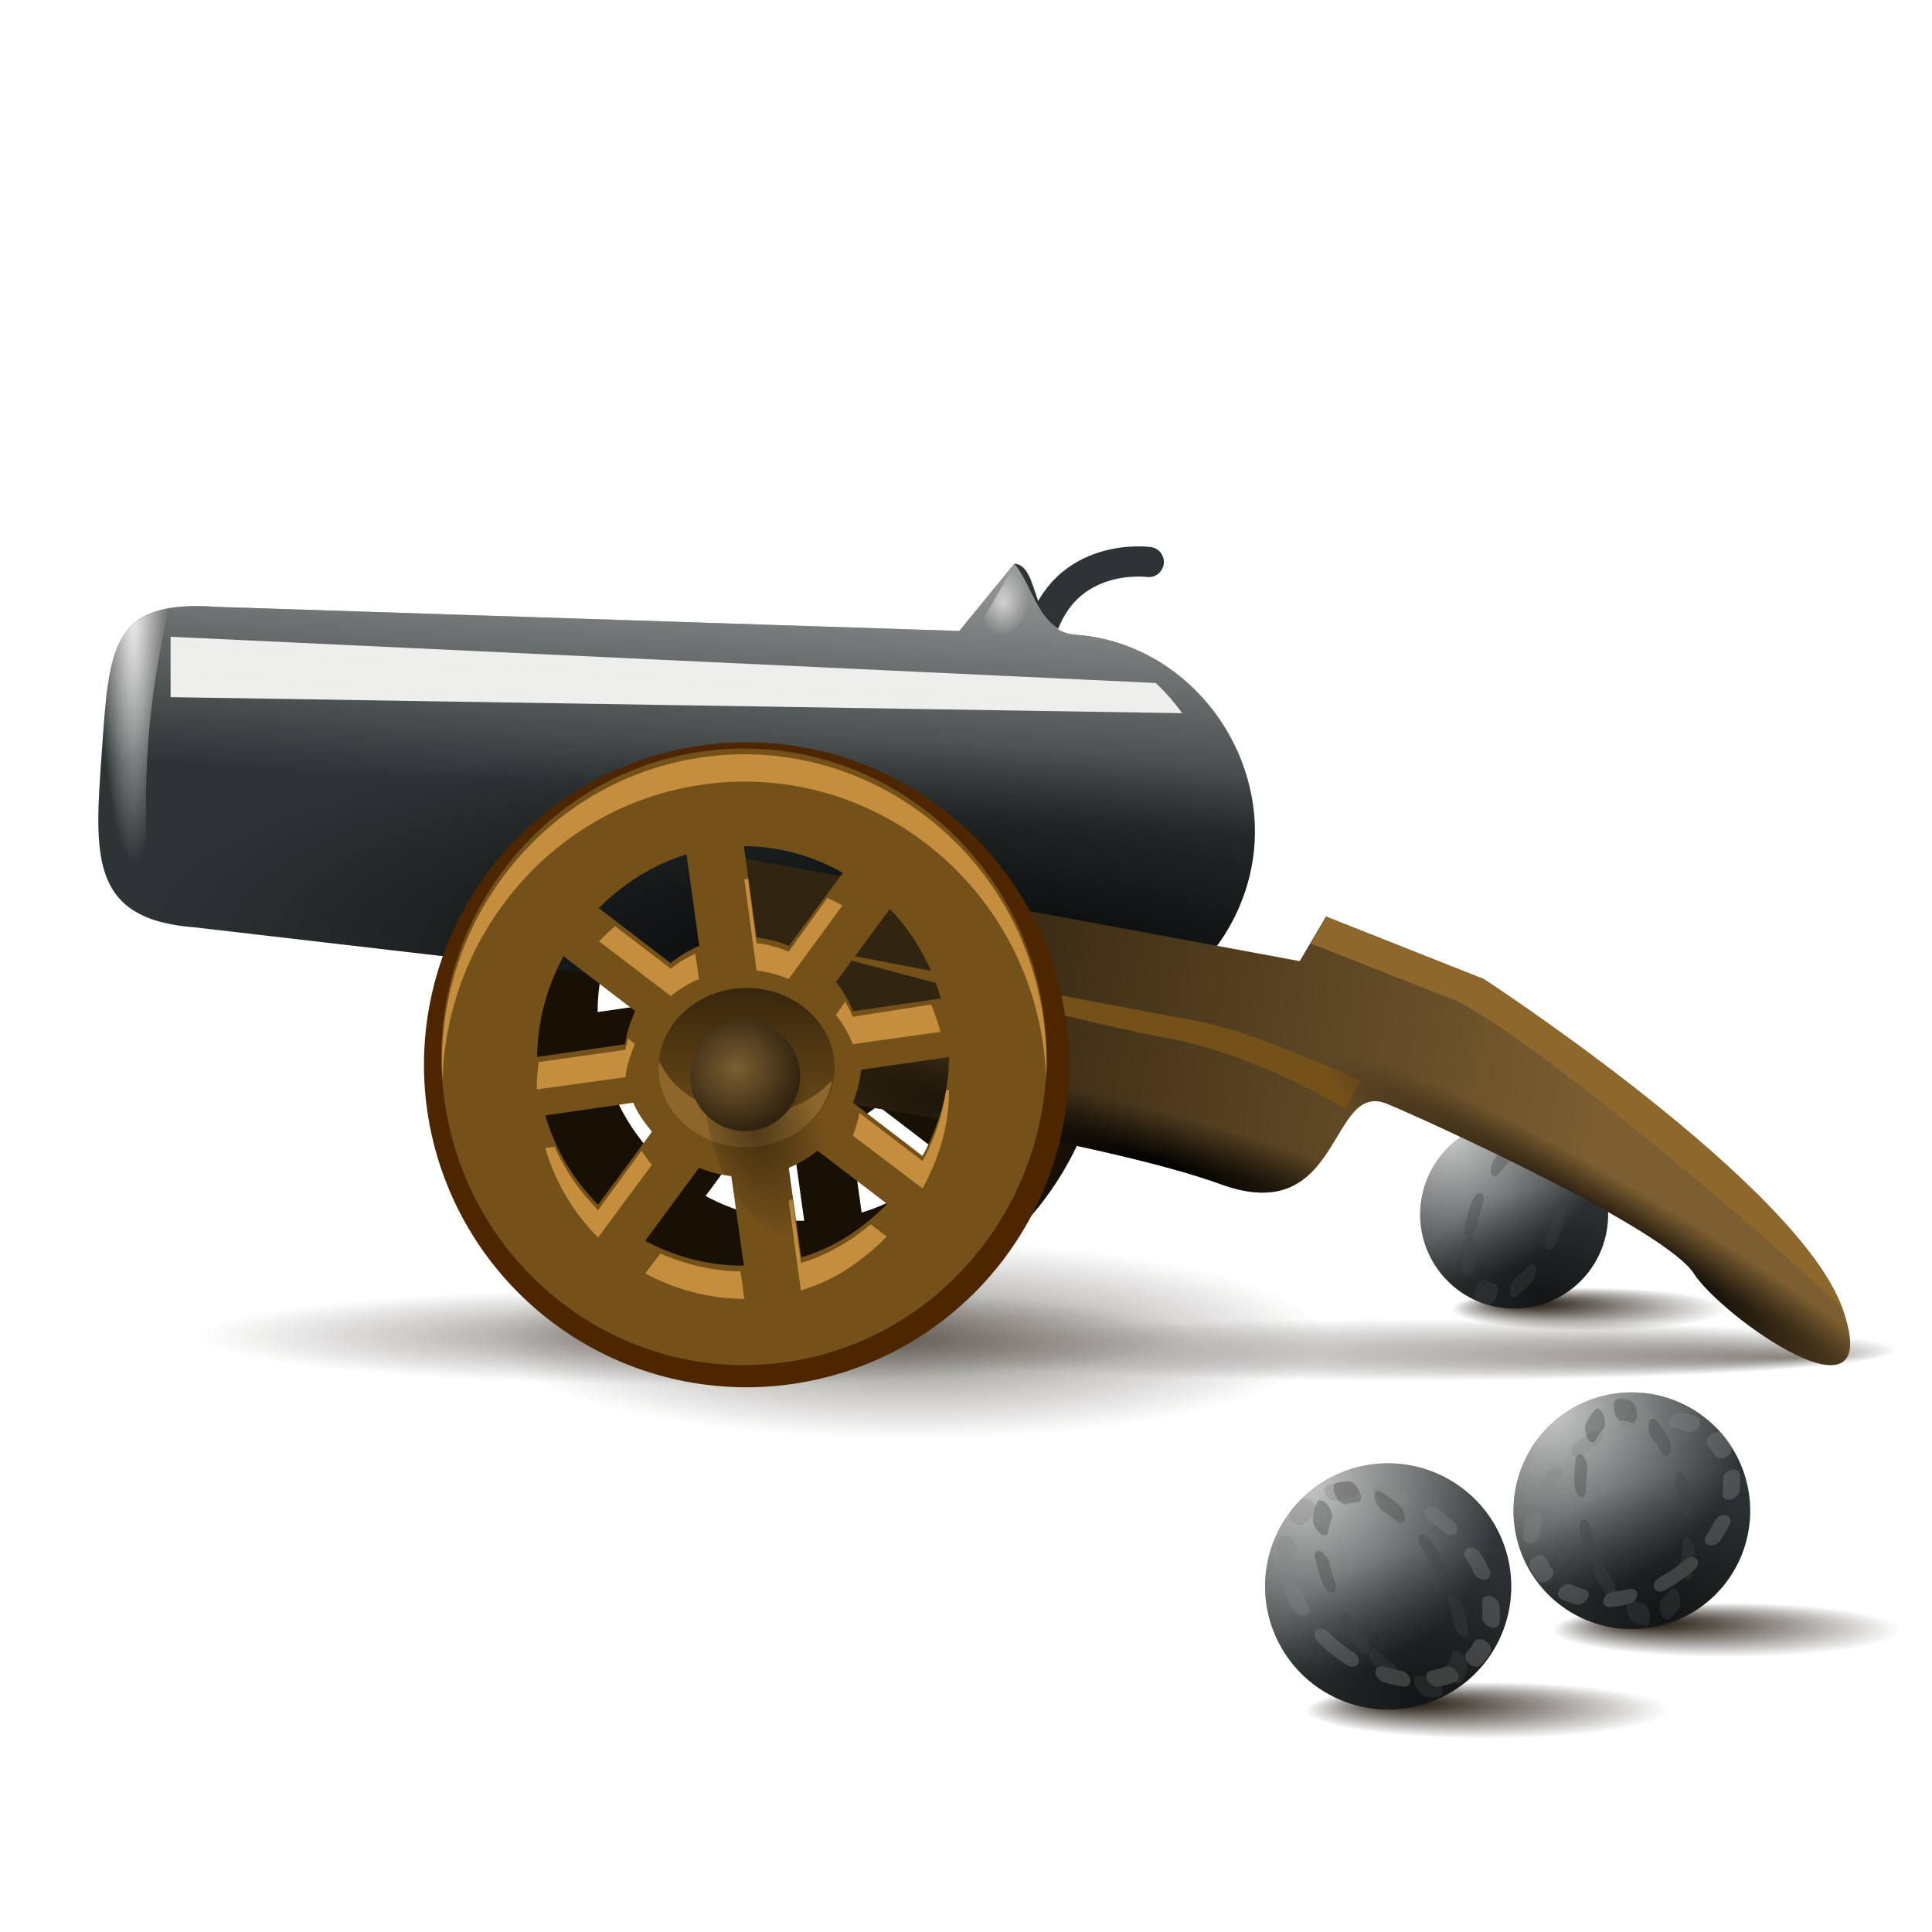 <?xml version="1.0" encoding="UTF-8" standalone="no"?>
<!-- Created with Inkscape (http://www.inkscape.org/) -->
<svg
   xmlns:dc="http://purl.org/dc/elements/1.1/"
   xmlns:cc="http://creativecommons.org/ns#"
   xmlns:rdf="http://www.w3.org/1999/02/22-rdf-syntax-ns#"
   xmlns:svg="http://www.w3.org/2000/svg"
   xmlns="http://www.w3.org/2000/svg"
   xmlns:xlink="http://www.w3.org/1999/xlink"
   xmlns:sodipodi="http://sodipodi.sourceforge.net/DTD/sodipodi-0.dtd"
   xmlns:inkscape="http://www.inkscape.org/namespaces/inkscape"
   width="64px"
   height="64px"
   id="svg3583"
   sodipodi:version="0.32"
   inkscape:version="0.46"
   sodipodi:docname="hics-app-ksirk.svgz"
   inkscape:output_extension="org.inkscape.output.svgz.inkscape">
  <defs
     id="defs3585">
    <linearGradient
       inkscape:collect="always"
       id="linearGradient4755">
      <stop
         style="stop-color:#181005;stop-opacity:1;"
         offset="0"
         id="stop4757" />
      <stop
         style="stop-color:#181005;stop-opacity:0;"
         offset="1"
         id="stop4759" />
    </linearGradient>
    <linearGradient
       inkscape:collect="always"
       id="linearGradient4531">
      <stop
         style="stop-color:#7c5e31;stop-opacity:1"
         offset="0"
         id="stop4533" />
      <stop
         style="stop-color:#312410;stop-opacity:1"
         offset="1"
         id="stop4535" />
    </linearGradient>
    <linearGradient
       id="linearGradient4451">
      <stop
         style="stop-color:#000000;stop-opacity:1;"
         offset="0"
         id="stop4453" />
      <stop
         style="stop-color:#000000;stop-opacity:0;"
         offset="1"
         id="stop4455" />
    </linearGradient>
    <linearGradient
       inkscape:collect="always"
       id="linearGradient4372">
      <stop
         style="stop-color:#eeeeec;stop-opacity:1;"
         offset="0"
         id="stop4374" />
      <stop
         style="stop-color:#eeeeec;stop-opacity:0;"
         offset="1"
         id="stop4376" />
    </linearGradient>
    <inkscape:perspective
       sodipodi:type="inkscape:persp3d"
       inkscape:vp_x="0 : 32 : 1"
       inkscape:vp_y="0 : 1000 : 0"
       inkscape:vp_z="64 : 32 : 1"
       inkscape:persp3d-origin="32 : 21.333333 : 1"
       id="perspective3591" />
    <linearGradient
       inkscape:collect="always"
       xlink:href="#linearGradient4372"
       id="linearGradient4380"
       x1="22.414"
       y1="11.253"
       x2="21.388"
       y2="26.344"
       gradientUnits="userSpaceOnUse" />
    <linearGradient
       inkscape:collect="always"
       xlink:href="#linearGradient4372"
       id="linearGradient4386"
       gradientUnits="userSpaceOnUse"
       x1="22.414"
       y1="11.253"
       x2="21.388"
       y2="26.344"
       gradientTransform="translate(1.636,0)" />
    <linearGradient
       inkscape:collect="always"
       xlink:href="#linearGradient4372"
       id="linearGradient4392"
       gradientUnits="userSpaceOnUse"
       x1="22.414"
       y1="11.253"
       x2="21.388"
       y2="26.344" />
    <radialGradient
       inkscape:collect="always"
       xlink:href="#linearGradient4372"
       id="radialGradient4395"
       cx="4.425"
       cy="24.144"
       fx="4.425"
       fy="24.144"
       r="1.168"
       gradientTransform="matrix(1,0,-6.8269758e-8,7.214,1.6482895e-6,-154.015)"
       gradientUnits="userSpaceOnUse" />
    <filter
       inkscape:collect="always"
       id="filter4445"
       x="-0.29"
       width="1.58"
       y="-0.066"
       height="1.132">
      <feGaussianBlur
         inkscape:collect="always"
         stdDeviation="0.283"
         id="feGaussianBlur4447" />
    </filter>
    <radialGradient
       inkscape:collect="always"
       xlink:href="#linearGradient4451"
       id="radialGradient4457"
       cx="31.686"
       cy="41.323"
       fx="31.686"
       fy="41.323"
       r="19.157"
       gradientTransform="matrix(1.427,8.7364456e-2,-2.4476415e-2,0.4,-12.522,13.054)"
       gradientUnits="userSpaceOnUse" />
    <filter
       inkscape:collect="always"
       id="filter4520"
       x="-0.038"
       width="1.077"
       y="-0.509"
       height="2.018">
      <feGaussianBlur
         inkscape:collect="always"
         stdDeviation="0.537"
         id="feGaussianBlur4522" />
    </filter>
    <linearGradient
       inkscape:collect="always"
       xlink:href="#linearGradient4531"
       id="linearGradient4537"
       x1="52.909"
       y1="38.364"
       x2="30.182"
       y2="34.909"
       gradientUnits="userSpaceOnUse" />
    <radialGradient
       inkscape:collect="always"
       xlink:href="#linearGradient4451"
       id="radialGradient4541"
       cx="54.891"
       cy="89.021"
       fx="54.891"
       fy="89.021"
       r="18.692"
       gradientTransform="matrix(0.572,0.35,-4.8536546e-2,7.9282794e-2,27.52,15.386)"
       gradientUnits="userSpaceOnUse" />
    <radialGradient
       inkscape:collect="always"
       xlink:href="#linearGradient4451"
       id="radialGradient4553"
       gradientUnits="userSpaceOnUse"
       gradientTransform="matrix(0.66,0.185,-2.5082684e-2,8.9512103e-2,21.173,19.112)"
       cx="31.907"
       cy="151.55"
       fx="31.907"
       fy="151.55"
       r="18.692" />
    <filter
       inkscape:collect="always"
       id="filter4590">
      <feGaussianBlur
         inkscape:collect="always"
         stdDeviation="0.284"
         id="feGaussianBlur4592" />
    </filter>
    <linearGradient
       inkscape:collect="always"
       xlink:href="#linearGradient4451"
       id="linearGradient4602"
       x1="24.727"
       y1="6.273"
       x2="24.727"
       y2="45.091"
       gradientUnits="userSpaceOnUse" />
    <filter
       inkscape:collect="always"
       id="filter4645"
       x="-0.076"
       width="1.153"
       y="-0.154"
       height="1.309">
      <feGaussianBlur
         inkscape:collect="always"
         stdDeviation="0.183"
         id="feGaussianBlur4647" />
    </filter>
    <filter
       inkscape:collect="always"
       id="filter4709">
      <feGaussianBlur
         inkscape:collect="always"
         stdDeviation="0.39"
         id="feGaussianBlur4711" />
    </filter>
    <radialGradient
       inkscape:collect="always"
       xlink:href="#linearGradient4531"
       id="radialGradient4721"
       cx="24.868"
       cy="35.445"
       fx="24.868"
       fy="35.445"
       r="1.273"
       gradientUnits="userSpaceOnUse"
       gradientTransform="matrix(1.17,-0.185,0.177,1.117,-10.488,0.456)" />
    <radialGradient
       inkscape:collect="always"
       xlink:href="#linearGradient4451"
       id="radialGradient4725"
       gradientUnits="userSpaceOnUse"
       gradientTransform="matrix(1.399,-1.051,1.291,2.85,-55.576,-37.663)"
       cx="24.868"
       cy="35.445"
       fx="24.868"
       fy="35.445"
       r="1.273" />
    <radialGradient
       inkscape:collect="always"
       xlink:href="#linearGradient4372"
       id="radialGradient4743"
       cx="32.844"
       cy="19.984"
       fx="32.844"
       fy="19.984"
       r="0.844"
       gradientTransform="matrix(1,0,0,1.362,0.386,-7.303)"
       gradientUnits="userSpaceOnUse" />
    <radialGradient
       inkscape:collect="always"
       xlink:href="#linearGradient4755"
       id="radialGradient4761"
       cx="29.184"
       cy="47.287"
       fx="29.184"
       fy="47.287"
       r="10.285"
       gradientTransform="matrix(1,0,0,0.425,0,27.19)"
       gradientUnits="userSpaceOnUse" />
    <radialGradient
       inkscape:collect="always"
       xlink:href="#linearGradient4755"
       id="radialGradient4769"
       cx="22.82"
       cy="44.008"
       fx="22.82"
       fy="44.008"
       r="16.521"
       gradientTransform="matrix(1,0,0,9.7276265e-2,0,39.727)"
       gradientUnits="userSpaceOnUse" />
    <radialGradient
       inkscape:collect="always"
       xlink:href="#linearGradient4755"
       id="radialGradient4777"
       cx="22.82"
       cy="44.008"
       fx="36.062"
       fy="48.138"
       r="16.521"
       gradientTransform="matrix(1,0,0,9.7276265e-2,0,39.727)"
       gradientUnits="userSpaceOnUse" />
    <filter
       inkscape:collect="always"
       id="filter4827"
       x="-0.053"
       width="1.107"
       y="-0.549"
       height="2.099">
      <feGaussianBlur
         inkscape:collect="always"
         stdDeviation="0.736"
         id="feGaussianBlur4829" />
    </filter>
    <filter
       inkscape:collect="always"
       id="filter4831"
       x="-0.067"
       width="1.134"
       y="-0.687"
       height="2.373">
      <feGaussianBlur
         inkscape:collect="always"
         stdDeviation="0.92"
         id="feGaussianBlur4833" />
    </filter>
    <filter
       inkscape:collect="always"
       id="filter4835"
       x="-0.086"
       width="1.171"
       y="-0.201"
       height="1.402">
      <feGaussianBlur
         inkscape:collect="always"
         stdDeviation="0.733"
         id="feGaussianBlur4837" />
    </filter>
    <radialGradient
       inkscape:collect="always"
       xlink:href="#linearGradient4451"
       id="radialGradient4877"
       cx="50.205"
       cy="54.55"
       fx="50.205"
       fy="54.55"
       r="6.107"
       gradientUnits="userSpaceOnUse"
       gradientTransform="matrix(1.46,-0.383,0.295,1.123,-39.186,12.505)" />
    <radialGradient
       inkscape:collect="always"
       xlink:href="#linearGradient4372"
       id="radialGradient4881"
       gradientUnits="userSpaceOnUse"
       gradientTransform="matrix(1.561,-0.595,0.563,1.476,-55.979,7.035)"
       cx="48.188"
       cy="44.478"
       fx="48.188"
       fy="44.478"
       r="6.107" />
    <filter
       inkscape:collect="always"
       id="filter4925"
       x="-0.109"
       width="1.217"
       y="-0.106"
       height="1.212">
      <feGaussianBlur
         inkscape:collect="always"
         stdDeviation="0.642"
         id="feGaussianBlur4927" />
    </filter>
    <filter
       inkscape:collect="always"
       id="filter4957"
       x="-0.088"
       width="1.176"
       y="-0.131"
       height="1.263">
      <feGaussianBlur
         inkscape:collect="always"
         stdDeviation="0.605"
         id="feGaussianBlur4959" />
    </filter>
    <radialGradient
       inkscape:collect="always"
       xlink:href="#linearGradient4755"
       id="radialGradient4969"
       cx="56.954"
       cy="54.229"
       fx="53.997"
       fy="52.576"
       r="5.785"
       gradientTransform="matrix(1,0,0,0.156,0,45.793)"
       gradientUnits="userSpaceOnUse" />
    <filter
       inkscape:collect="always"
       id="filter5051"
       x="-0.059"
       width="1.118"
       y="-0.379"
       height="1.759">
      <feGaussianBlur
         inkscape:collect="always"
         stdDeviation="0.284"
         id="feGaussianBlur5053" />
    </filter>
    <radialGradient
       inkscape:collect="always"
       xlink:href="#linearGradient4755"
       id="radialGradient5079"
       gradientUnits="userSpaceOnUse"
       gradientTransform="matrix(1,0,0,0.156,0,45.793)"
       cx="56.954"
       cy="54.229"
       fx="53.997"
       fy="52.576"
       r="5.785" />
    <radialGradient
       inkscape:collect="always"
       xlink:href="#linearGradient4372"
       id="radialGradient5081"
       gradientUnits="userSpaceOnUse"
       gradientTransform="matrix(1.561,-0.595,0.563,1.476,-55.979,7.035)"
       cx="48.188"
       cy="44.478"
       fx="48.188"
       fy="44.478"
       r="6.107" />
    <radialGradient
       inkscape:collect="always"
       xlink:href="#linearGradient4451"
       id="radialGradient5083"
       gradientUnits="userSpaceOnUse"
       gradientTransform="matrix(1.46,-0.383,0.295,1.123,-39.186,12.505)"
       cx="50.205"
       cy="54.55"
       fx="50.205"
       fy="54.55"
       r="6.107" />
    <radialGradient
       inkscape:collect="always"
       xlink:href="#linearGradient4755"
       id="radialGradient5099"
       gradientUnits="userSpaceOnUse"
       gradientTransform="matrix(1,0,0,0.156,0,45.793)"
       cx="56.954"
       cy="54.229"
       fx="53.997"
       fy="52.576"
       r="5.785" />
    <radialGradient
       inkscape:collect="always"
       xlink:href="#linearGradient4372"
       id="radialGradient5101"
       gradientUnits="userSpaceOnUse"
       gradientTransform="matrix(1.561,-0.595,0.563,1.476,-55.979,7.035)"
       cx="48.188"
       cy="44.478"
       fx="48.188"
       fy="44.478"
       r="6.107" />
    <radialGradient
       inkscape:collect="always"
       xlink:href="#linearGradient4451"
       id="radialGradient5103"
       gradientUnits="userSpaceOnUse"
       gradientTransform="matrix(1.46,-0.383,0.295,1.123,-39.186,12.505)"
       cx="50.205"
       cy="54.55"
       fx="50.205"
       fy="54.55"
       r="6.107" />
  </defs>
  <sodipodi:namedview
     id="base"
     pagecolor="#ffffff"
     bordercolor="#666666"
     borderopacity="1.0"
     inkscape:pageopacity="0.0"
     inkscape:pageshadow="2"
     inkscape:zoom="7.7781746"
     inkscape:cx="27.42771"
     inkscape:cy="34.245496"
     inkscape:current-layer="use5063"
     showgrid="true"
     inkscape:document-units="px"
     inkscape:grid-bbox="true"
     inkscape:window-width="1270"
     inkscape:window-height="741"
     inkscape:window-x="0"
     inkscape:window-y="0" />
  <g
     id="layer1"
     inkscape:label="Layer 1"
     inkscape:groupmode="layer">
    <g
       id="g5065"
       transform="matrix(0.794,0,0,0.794,7.237,0.498)">
      <path
         sodipodi:type="arc"
         style="opacity:1;fill:url(#radialGradient5079);fill-opacity:1;fill-rule:nonzero;stroke:none;stroke-width:0.526;stroke-linecap:round;stroke-linejoin:round;stroke-miterlimit:4;stroke-dasharray:0.526, 1.052;stroke-dashoffset:0;stroke-opacity:1;filter:url(#filter5051)"
         id="path5067"
         sodipodi:cx="56.954239"
         sodipodi:cy="54.229069"
         sodipodi:rx="5.785419"
         sodipodi:ry="0.89995408"
         d="M 62.74,54.229 A 5.785,0.9 0 1 1 51.169,54.229 A 5.785,0.9 0 1 1 62.74,54.229 z"
         transform="translate(0.257,-0.257)" />
      <path
         sodipodi:type="arc"
         style="opacity:1;fill:#2e3436;fill-opacity:1;fill-rule:nonzero;stroke:none;stroke-width:1;stroke-linecap:round;stroke-linejoin:round;stroke-miterlimit:4;stroke-dasharray:none;stroke-dashoffset:0;stroke-opacity:1"
         id="path5069"
         sodipodi:cx="48.404675"
         sodipodi:cy="49.150757"
         sodipodi:rx="6.1068311"
         sodipodi:ry="6.1068311"
         d="M 54.512,49.151 A 6.107,6.107 0 1 1 42.298,49.151 A 6.107,6.107 0 1 1 54.512,49.151 z"
         transform="matrix(0.642,0,0,0.642,22.981,18.491)" />
      <path
         sodipodi:type="arc"
         style="opacity:0.801;fill:url(#radialGradient5081);fill-opacity:1;fill-rule:nonzero;stroke:none;stroke-width:1;stroke-linecap:round;stroke-linejoin:round;stroke-miterlimit:4;stroke-dasharray:none;stroke-dashoffset:0;stroke-opacity:1"
         id="path5071"
         sodipodi:cx="48.404675"
         sodipodi:cy="49.150757"
         sodipodi:rx="6.1068311"
         sodipodi:ry="6.1068311"
         d="M 54.512,49.151 A 6.107,6.107 0 1 1 42.298,49.151 A 6.107,6.107 0 1 1 54.512,49.151 z"
         transform="matrix(0.642,0,0,0.642,22.981,18.491)" />
      <path
         d="M 54.512,49.151 A 6.107,6.107 0 1 1 42.298,49.151 A 6.107,6.107 0 1 1 54.512,49.151 z"
         sodipodi:ry="6.1068311"
         sodipodi:rx="6.1068311"
         sodipodi:cy="49.150757"
         sodipodi:cx="48.404675"
         id="path5073"
         style="opacity:0.593;fill:url(#radialGradient5083);fill-opacity:1;fill-rule:nonzero;stroke:none;stroke-width:1;stroke-linecap:round;stroke-linejoin:round;stroke-miterlimit:4;stroke-dasharray:none;stroke-dashoffset:0;stroke-opacity:1"
         sodipodi:type="arc"
         transform="matrix(0.642,0,0,0.642,22.981,18.491)" />
      <path
         d="M 54.512,49.151 A 6.107,6.107 0 1 1 42.298,49.151 A 6.107,6.107 0 1 1 54.512,49.151 z"
         sodipodi:ry="6.1068311"
         sodipodi:rx="6.1068311"
         sodipodi:cy="49.150757"
         sodipodi:cx="48.404675"
         id="path5077"
         style="opacity:0.593;fill:none;fill-opacity:1;fill-rule:nonzero;stroke:#424242;stroke-width:1.664;stroke-linecap:round;stroke-linejoin:round;stroke-miterlimit:4;stroke-dasharray:1.664, 3.328;stroke-dashoffset:0;stroke-opacity:1;filter:url(#filter4925)"
         sodipodi:type="arc"
         transform="matrix(-0.31,5.8752635e-2,0.114,-0.532,63.548,73.429)" />
    </g>
    <path
       transform="matrix(1,0,0,0.64,23.527,16.55)"
       d="M 39.341,44.008 A 16.521,1.607 0 1 1 6.3,44.008 A 16.521,1.607 0 1 1 39.341,44.008 z"
       sodipodi:ry="1.6070609"
       sodipodi:rx="16.520586"
       sodipodi:cy="44.008163"
       sodipodi:cx="22.820265"
       id="path4753"
       style="opacity:0.714;fill:url(#radialGradient4777);fill-opacity:1;fill-rule:nonzero;stroke:none;stroke-width:1;stroke-linecap:round;stroke-linejoin:round;stroke-miterlimit:4;stroke-dasharray:none;stroke-dashoffset:0;stroke-opacity:1;filter:url(#filter4831)"
       sodipodi:type="arc" />
    <path
       sodipodi:type="arc"
       style="opacity:0.714;fill:url(#radialGradient4769);fill-opacity:1;fill-rule:nonzero;stroke:none;stroke-width:1;stroke-linecap:round;stroke-linejoin:round;stroke-miterlimit:4;stroke-dasharray:none;stroke-dashoffset:0;stroke-opacity:1;filter:url(#filter4827)"
       id="path4749"
       sodipodi:cx="22.820265"
       sodipodi:cy="44.008163"
       sodipodi:rx="16.520586"
       sodipodi:ry="1.6070609"
       d="M 39.341,44.008 A 16.521,1.607 0 1 1 6.3,44.008 A 16.521,1.607 0 1 1 39.341,44.008 z"
       transform="translate(0.257,0.257)" />
    <path
       sodipodi:type="arc"
       style="opacity:0.714;fill:url(#radialGradient4761);fill-opacity:1;fill-rule:nonzero;stroke:none;stroke-width:1;stroke-linecap:round;stroke-linejoin:round;stroke-miterlimit:4;stroke-dasharray:none;stroke-dashoffset:0;stroke-opacity:1;filter:url(#filter4835)"
       id="path4751"
       sodipodi:cx="29.184225"
       sodipodi:cy="47.286568"
       sodipodi:rx="10.28519"
       sodipodi:ry="4.3712053"
       d="M 39.469,47.287 A 10.285,4.371 0 1 1 18.899,47.287 A 10.285,4.371 0 1 1 39.469,47.287 z"
       transform="matrix(1.344,0,0,0.75,-9.068,8.929)" />
    <path
       id="path4747"
       d="M 25.237,23.412 C 30.707,22.62 35.793,26.513 36.571,32.087 C 37.348,37.661 33.527,42.843 28.056,43.634 C 22.585,44.426 17.5,40.533 16.722,34.959 C 15.945,29.386 19.766,24.204 25.237,23.412 z M 26.643,26.544 L 27.065,29.571 C 27.441,29.613 27.796,29.704 28.135,29.849 L 29.919,27.429 C 28.939,26.869 27.82,26.545 26.643,26.544 z M 24.742,26.819 C 23.625,27.149 22.63,27.798 21.837,28.598 L 24.213,30.416 C 24.496,30.193 24.824,29.987 25.164,29.846 L 24.742,26.819 z M 31.48,28.624 L 29.696,31.044 C 29.926,31.335 30.111,31.657 30.255,32.013 L 33.167,31.591 C 32.847,30.456 32.253,29.431 31.48,28.624 z M 20.665,30.189 C 20.131,31.187 19.797,32.341 19.796,33.526 L 22.708,33.105 C 22.753,32.712 22.887,32.36 23.04,32.007 L 20.665,30.189 z M 33.437,33.529 L 30.525,33.95 C 30.484,34.332 30.395,34.695 30.253,35.04 L 32.56,36.806 C 33.095,35.812 33.439,34.72 33.437,33.529 z M 22.978,35.042 L 20.066,35.464 C 20.395,36.615 21.012,37.619 21.813,38.423 L 23.597,36.003 C 23.353,35.707 23.129,35.406 22.978,35.042 z M 29.08,36.63 C 28.794,36.865 28.478,37.053 28.129,37.2 L 28.543,40.167 C 29.667,39.837 30.6,39.196 31.388,38.396 L 29.08,36.63 z M 25.158,37.198 L 23.374,39.618 C 24.35,40.149 25.482,40.445 26.641,40.442 L 26.227,37.475 C 25.863,37.436 25.491,37.332 25.158,37.198 z"
       style="fill:#181005;fill-opacity:1;fill-rule:nonzero;stroke:none;stroke-width:0.5;stroke-linecap:round;stroke-linejoin:round;stroke-miterlimit:4;stroke-dasharray:none;stroke-dashoffset:0;stroke-opacity:1" />
    <path
       style="fill:none;fill-rule:evenodd;stroke:#2e3436;stroke-width:1px;stroke-linecap:round;stroke-linejoin:miter;stroke-opacity:1"
       d="M 34.455,21.059 C 35.227,18.231 38.055,18.617 38.055,18.617"
       id="path4730" />
    <path
       style="fill:#2e3436;fill-opacity:1;fill-rule:nonzero;stroke:none;stroke-width:1;stroke-linecap:round;stroke-linejoin:round;stroke-miterlimit:4;stroke-dashoffset:0;stroke-opacity:1"
       d="M 35.651,21.028 C 34.063,20.921 34.499,18.75 33.602,18.671 L 31.778,20.902 L 7.207,20.104 C 3.68,19.843 3.621,21.429 3.376,24.859 C 3.131,28.289 2.922,30.457 6.449,30.719 L 34.724,34.001 C 38.251,34.263 41.309,31.417 41.554,27.987 C 41.799,24.557 39.178,21.29 35.651,21.028 z"
       id="path4129"
       sodipodi:nodetypes="ccccsccsc" />
    <path
       style="fill:#eeeeec;fill-opacity:1;fill-rule:evenodd;stroke:none;stroke-width:1px;stroke-linecap:butt;stroke-linejoin:miter;stroke-opacity:1;filter:url(#filter4520)"
       d="M 5.651,21.094 L 5.651,23.094 L 39.159,23.625 C 38.903,23.267 38.606,22.924 38.286,22.625 L 5.651,21.094 z"
       id="path4459" />
    <path
       sodipodi:nodetypes="ccccsccsc"
       id="path4370"
       d="M 35.651,21.028 C 34.372,20.838 34.266,19.475 33.602,18.671 L 31.778,20.902 L 7.207,20.104 C 3.68,19.843 3.621,21.429 3.376,24.859 C 3.131,28.289 2.922,30.457 6.449,30.719 L 34.724,34.001 C 38.251,34.263 41.309,31.417 41.554,27.987 C 41.799,24.557 39.178,21.29 35.651,21.028 z"
       style="fill:url(#linearGradient4380);fill-opacity:1;fill-rule:nonzero;stroke:none;stroke-width:1;stroke-linecap:round;stroke-linejoin:round;stroke-miterlimit:4;stroke-dashoffset:0;stroke-opacity:1" />
    <path
       style="fill:url(#radialGradient4457);fill-opacity:1;fill-rule:nonzero;stroke:none;stroke-width:1;stroke-linecap:round;stroke-linejoin:round;stroke-miterlimit:4;stroke-dashoffset:0;stroke-opacity:1"
       d="M 35.651,21.028 C 32.683,21.675 34.136,19.546 33.602,18.671 L 31.778,20.902 L 7.207,20.104 C 3.68,19.843 3.621,21.429 3.376,24.859 C 3.131,28.289 2.922,30.457 6.449,30.719 L 34.724,34.001 C 38.251,34.263 41.309,31.417 41.554,27.987 C 41.799,24.557 39.178,21.29 35.651,21.028 z"
       id="path4449"
       sodipodi:nodetypes="ccccsccsc" />
    <path
       style="fill:url(#linearGradient4537);fill-rule:evenodd;stroke:none;stroke-width:1;stroke-linecap:butt;stroke-linejoin:miter;stroke-miterlimit:4;stroke-dasharray:none;stroke-opacity:1;fill-opacity:1"
       d="M 23.905,28.292 L 43.055,31.839 L 43.926,30.361 L 49.149,32.43 C 49.149,32.43 59.594,39.23 61.045,43.368 C 62.496,47.507 57.042,43.626 56.112,42.186 C 55.157,40.708 47.378,37.16 45.957,36.569 C 44.001,35.755 44.506,40.708 40.444,39.23 C 36.382,37.752 26.227,36.273 26.227,36.273 L 23.905,28.292 z"
       id="path4131"
       sodipodi:nodetypes="ccccsssscc" />
    <path
       style="fill:#75511a;fill-opacity:1;fill-rule:evenodd;stroke:none;stroke-width:1px;stroke-linecap:butt;stroke-linejoin:miter;stroke-opacity:1"
       d="M 26.182,31.273 C 26.182,31.273 37.636,33.455 39.636,33.818 C 41.636,34.182 45.091,35.818 45.091,35.818 L 44.545,36.727 C 44.545,36.727 41.636,34.909 38.545,34.364 C 35.455,33.818 26.182,31.273 26.182,31.273 z"
       id="path4529" />
    <path
       sodipodi:nodetypes="ccccsssscc"
       id="path4539"
       d="M 23.905,28.292 L 43.055,31.839 L 43.926,30.361 L 49.149,32.43 C 49.149,32.43 59.594,39.23 61.045,43.368 C 62.496,47.507 57.042,43.626 56.112,42.186 C 55.157,40.708 47.378,37.16 45.957,36.569 C 44.001,35.755 44.506,40.708 40.444,39.23 C 36.382,37.752 26.227,36.273 26.227,36.273 L 23.905,28.292 z"
       style="fill:url(#radialGradient4541);fill-rule:evenodd;stroke:none;stroke-width:1;stroke-linecap:butt;stroke-linejoin:miter;stroke-miterlimit:4;stroke-dasharray:none;stroke-opacity:1;fill-opacity:1" />
    <path
       style="fill:url(#radialGradient4553);fill-rule:evenodd;stroke:none;stroke-width:1;stroke-linecap:butt;stroke-linejoin:miter;stroke-miterlimit:4;stroke-dasharray:none;stroke-opacity:1;fill-opacity:1"
       d="M 23.905,28.292 L 43.055,31.839 L 43.926,30.361 L 49.149,32.43 C 49.149,32.43 59.594,39.23 61.045,43.368 C 62.496,47.507 57.042,43.626 56.112,42.186 C 55.157,40.708 47.378,37.16 45.957,36.569 C 44.001,35.755 44.506,40.708 40.444,39.23 C 36.382,37.752 26.227,36.273 26.227,36.273 L 23.905,28.292 z"
       id="path4551"
       sodipodi:nodetypes="ccccsssscc" />
    <path
       sodipodi:type="arc"
       style="opacity:1;fill:none;fill-opacity:0.5;fill-rule:nonzero;stroke:#4d2600;stroke-width:1;stroke-linecap:round;stroke-linejoin:round;stroke-miterlimit:4;stroke-dasharray:none;stroke-dashoffset:0;stroke-opacity:1"
       id="path4555"
       sodipodi:cx="24.727272"
       sodipodi:cy="34.909092"
       sodipodi:rx="10.181818"
       sodipodi:ry="10.181818"
       d="M 34.909,34.909 A 10.182,10.182 0 1 1 14.545,34.909 A 10.182,10.182 0 1 1 34.909,34.909 z"
       transform="translate(-1.8181818e-8,0.364)" />
    <path
       style="fill:#75511a;fill-opacity:1;fill-rule:nonzero;stroke:none;stroke-width:0.5;stroke-linecap:round;stroke-linejoin:round;stroke-miterlimit:4;stroke-dasharray:none;stroke-dashoffset:0;stroke-opacity:1"
       d="M 23.237,24.898 C 28.707,24.106 33.793,27.999 34.571,33.573 C 35.348,39.147 31.527,44.328 26.056,45.12 C 20.585,45.912 15.5,42.019 14.722,36.445 C 13.945,30.871 17.766,25.69 23.237,24.898 z M 24.643,28.03 L 25.065,31.057 C 25.441,31.099 25.796,31.19 26.135,31.335 L 27.919,28.915 C 26.939,28.355 25.82,28.03 24.643,28.03 z M 22.742,28.305 C 21.625,28.635 20.63,29.284 19.837,30.084 L 22.213,31.902 C 22.496,31.679 22.824,31.473 23.164,31.332 L 22.742,28.305 z M 29.48,30.109 L 27.696,32.529 C 27.926,32.82 28.111,33.143 28.255,33.498 L 31.167,33.077 C 30.847,31.942 30.253,30.917 29.48,30.109 z M 18.665,31.674 C 18.131,32.672 17.797,33.827 17.796,35.012 L 20.708,34.591 C 20.753,34.198 20.887,33.846 21.04,33.493 L 18.665,31.674 z M 31.437,35.015 L 28.525,35.436 C 28.484,35.818 28.395,36.18 28.253,36.525 L 30.56,38.292 C 31.095,37.298 31.439,36.206 31.437,35.015 z M 20.978,36.528 L 18.066,36.949 C 18.395,38.101 19.012,39.105 19.813,39.909 L 21.597,37.489 C 21.353,37.192 21.129,36.892 20.978,36.528 z M 27.08,38.116 C 26.794,38.351 26.478,38.539 26.129,38.686 L 26.543,41.652 C 27.667,41.323 28.6,40.681 29.388,39.882 L 27.08,38.116 z M 23.158,38.683 L 21.374,41.103 C 22.35,41.635 23.482,41.93 24.641,41.928 L 24.227,38.961 C 23.863,38.922 23.491,38.818 23.158,38.683 z"
       id="path4133" />
    <path
       style="fill:url(#radialGradient4395);fill-opacity:1;fill-rule:nonzero;stroke:none;stroke-width:1;stroke-linecap:round;stroke-linejoin:round;stroke-miterlimit:4;stroke-dashoffset:0;stroke-opacity:1;filter:url(#filter4445)"
       d="M 5.562,20.156 C 3.649,20.507 3.574,22.057 3.375,24.844 C 3.167,27.754 2.99,29.769 5.094,30.469 C 4.852,28.757 4.759,26.783 4.906,24.656 C 5.018,23.04 5.283,21.526 5.594,20.156 C 5.584,20.158 5.572,20.154 5.562,20.156 z"
       id="path4382"
       sodipodi:nodetypes="cscscc" />
    <path
       style="fill:#8e672c;fill-rule:evenodd;stroke:none;stroke-width:1;stroke-linecap:butt;stroke-linejoin:miter;stroke-miterlimit:4;stroke-dasharray:none;stroke-opacity:1;fill-opacity:1"
       d="M 43.938,30.375 L 43.406,31.25 L 48.25,33.156 C 51.23,34.644 60.095,42.309 61.031,43.375 C 59.581,39.236 49.156,32.438 49.156,32.438 L 43.938,30.375 z"
       id="path4524"
       sodipodi:nodetypes="cccccc" />
    <path
       style="fill:#c48e3e;fill-opacity:1;fill-rule:nonzero;stroke:none;stroke-width:0.5;stroke-linecap:round;stroke-linejoin:round;stroke-miterlimit:4;stroke-dasharray:none;stroke-dashoffset:0;stroke-opacity:1;filter:url(#filter4590)"
       d="M 24.25,24.994 C 23.912,25.008 23.592,25.039 23.25,25.088 C 18.049,25.841 14.341,30.553 14.656,35.807 C 14.79,30.926 18.35,26.703 23.25,25.994 C 28.721,25.203 33.785,29.077 34.562,34.651 C 34.611,34.999 34.643,35.369 34.656,35.713 C 34.689,35.067 34.655,34.408 34.562,33.744 C 33.834,28.519 29.319,24.79 24.25,24.994 z M 24.656,29.119 L 25.062,32.151 C 25.438,32.193 25.786,32.287 26.125,32.432 L 27.906,29.994 C 27.743,29.901 27.577,29.824 27.406,29.744 L 26.125,31.526 C 25.786,31.381 25.438,31.286 25.062,31.244 L 24.781,29.119 C 24.738,29.118 24.7,29.119 24.656,29.119 z M 20.375,30.682 C 20.185,30.839 20.016,31.008 19.844,31.182 L 22.219,32.994 C 22.502,32.771 22.817,32.573 23.156,32.432 L 23.031,31.588 C 22.737,31.725 22.467,31.892 22.219,32.088 L 20.375,30.682 z M 28,33.182 L 27.688,33.619 C 27.918,33.91 28.106,34.233 28.25,34.588 L 31.156,34.182 C 31.07,33.875 30.968,33.564 30.844,33.276 L 28.25,33.682 C 28.178,33.504 28.093,33.343 28,33.182 z M 20.812,34.401 C 20.78,34.525 20.734,34.644 20.719,34.776 L 17.844,35.182 C 17.801,35.482 17.781,35.781 17.781,36.088 L 20.719,35.682 C 20.764,35.289 20.878,34.942 21.031,34.588 L 20.812,34.401 z M 31.344,36.119 C 31.217,36.95 30.953,37.737 30.562,38.463 L 28.469,36.869 C 28.419,37.126 28.348,37.38 28.25,37.619 L 30.562,39.369 C 31.097,38.376 31.44,37.311 31.438,36.119 L 31.344,36.119 z M 18.375,37.994 L 18.062,38.026 C 18.391,39.177 19.012,40.191 19.812,40.994 L 21.594,38.588 C 21.472,38.44 21.355,38.277 21.25,38.119 L 19.812,40.088 C 19.218,39.492 18.724,38.789 18.375,37.994 z M 26.25,39.713 C 26.207,39.733 26.169,39.757 26.125,39.776 L 26.531,42.744 C 27.655,42.415 28.587,41.763 29.375,40.963 L 28.844,40.557 C 28.179,41.117 27.405,41.582 26.531,41.838 L 26.25,39.713 z M 21.875,41.526 L 21.375,42.182 C 22.351,42.713 23.497,43.028 24.656,43.026 L 24.531,42.119 C 23.608,42.105 22.692,41.885 21.875,41.526 z"
       id="path4557" />
    <path
       transform="matrix(0.286,0,0,0.259,17.662,26.325)"
       d="M 34.909,34.909 A 10.182,10.182 0 1 1 14.545,34.909 A 10.182,10.182 0 1 1 34.909,34.909 z"
       sodipodi:ry="10.181818"
       sodipodi:rx="10.181818"
       sodipodi:cy="34.909092"
       sodipodi:cx="24.727272"
       id="path4594"
       style="opacity:1;fill:url(#linearGradient4602);fill-opacity:1;fill-rule:nonzero;stroke:none;stroke-width:3.5;stroke-linecap:round;stroke-linejoin:round;stroke-miterlimit:4;stroke-dasharray:none;stroke-dashoffset:0;stroke-opacity:1;filter:url(#filter4709)"
       sodipodi:type="arc" />
    <path
       style="opacity:1;fill:#8d662b;fill-opacity:1;fill-rule:nonzero;stroke:none;stroke-width:3.5;stroke-linecap:round;stroke-linejoin:round;stroke-miterlimit:4;stroke-dasharray:none;stroke-dashoffset:0;stroke-opacity:1;filter:url(#filter4645)"
       d="M 21.844 35.156 C 21.837 35.23 21.812 35.3 21.812 35.375 C 21.812 36.83 23.113 38 24.719 38 C 26.17 38 27.345 37.042 27.562 35.781 C 26.969 36.454 26.008 36.906 24.906 36.906 C 23.482 36.906 22.293 36.18 21.844 35.156 z "
       id="path4604" />
    <path
       style="opacity:0.433;fill:url(#radialGradient4725);fill-opacity:1;fill-rule:nonzero;stroke:none;stroke-width:1;stroke-linecap:round;stroke-linejoin:round;stroke-miterlimit:4;stroke-dasharray:none;stroke-dashoffset:0;stroke-opacity:1"
       d="M 24.625 34.219 C 24.498 34.214 24.368 34.239 24.25 34.281 C 23.305 34.62 23.056 36.404 23.719 38.25 C 23.802 38.481 23.899 38.697 24 38.906 C 24.076 38.92 24.143 38.961 24.219 38.969 L 24.281 39.406 C 24.912 40.461 25.745 41.082 26.438 41 L 26.125 38.688 C 26.474 38.541 26.808 38.36 27.094 38.125 L 27.5 38.438 C 27.446 37.988 27.33 37.485 27.156 37 C 26.576 35.384 25.517 34.251 24.625 34.219 z "
       id="path4723" />
    <path
       sodipodi:type="arc"
       style="opacity:1;fill:url(#radialGradient4721);fill-opacity:1;fill-rule:nonzero;stroke:none;stroke-width:1;stroke-linecap:round;stroke-linejoin:round;stroke-miterlimit:4;stroke-dasharray:none;stroke-dashoffset:0;stroke-opacity:1"
       id="path4713"
       sodipodi:cx="25.09091"
       sodipodi:cy="35.636364"
       sodipodi:rx="1.2727273"
       sodipodi:ry="1.2727273"
       d="M 26.364,35.636 A 1.273,1.273 0 1 1 23.818,35.636 A 1.273,1.273 0 1 1 26.364,35.636 z"
       transform="matrix(1.429,0,0,1.429,-11.17,-15.273)" />
    <path
       style="opacity:0.714;fill:url(#radialGradient4743);fill-opacity:1;fill-rule:nonzero;stroke:none;stroke-width:1;stroke-linecap:round;stroke-linejoin:round;stroke-miterlimit:4;stroke-dasharray:none;stroke-dashoffset:0;stroke-opacity:1"
       d="M 33.573,18.771 L 32.386,20.809 C 32.558,20.938 32.759,21.07 32.979,21.07 C 33.557,21.07 34.034,20.548 34.073,19.898 C 34.074,19.87 34.072,19.841 34.073,19.812 C 34.073,19.372 33.874,18.993 33.573,18.771 z"
       id="path4732" />
    <g
       id="g5055">
      <path
         transform="translate(0.257,-0.257)"
         d="M 62.74,54.229 A 5.785,0.9 0 1 1 51.169,54.229 A 5.785,0.9 0 1 1 62.74,54.229 z"
         sodipodi:ry="0.89995408"
         sodipodi:rx="5.785419"
         sodipodi:cy="54.229069"
         sodipodi:cx="56.954239"
         id="path4961"
         style="opacity:1;fill:url(#radialGradient4969);fill-opacity:1;fill-rule:nonzero;stroke:none;stroke-width:0.526;stroke-linecap:round;stroke-linejoin:round;stroke-miterlimit:4;stroke-dasharray:0.526, 1.052;stroke-dashoffset:0;stroke-opacity:1;filter:url(#filter5051)"
         sodipodi:type="arc" />
      <path
         transform="matrix(0.642,0,0,0.642,22.981,18.491)"
         d="M 54.512,49.151 A 6.107,6.107 0 1 1 42.298,49.151 A 6.107,6.107 0 1 1 54.512,49.151 z"
         sodipodi:ry="6.1068311"
         sodipodi:rx="6.1068311"
         sodipodi:cy="49.150757"
         sodipodi:cx="48.404675"
         id="path4859"
         style="opacity:1;fill:#2e3436;fill-opacity:1;fill-rule:nonzero;stroke:none;stroke-width:1;stroke-linecap:round;stroke-linejoin:round;stroke-miterlimit:4;stroke-dasharray:none;stroke-dashoffset:0;stroke-opacity:1"
         sodipodi:type="arc" />
      <path
         transform="matrix(0.642,0,0,0.642,22.981,18.491)"
         d="M 54.512,49.151 A 6.107,6.107 0 1 1 42.298,49.151 A 6.107,6.107 0 1 1 54.512,49.151 z"
         sodipodi:ry="6.1068311"
         sodipodi:rx="6.1068311"
         sodipodi:cy="49.150757"
         sodipodi:cx="48.404675"
         id="path4879"
         style="opacity:0.801;fill:url(#radialGradient4881);fill-opacity:1;fill-rule:nonzero;stroke:none;stroke-width:1;stroke-linecap:round;stroke-linejoin:round;stroke-miterlimit:4;stroke-dasharray:none;stroke-dashoffset:0;stroke-opacity:1"
         sodipodi:type="arc" />
      <path
         transform="matrix(0.642,0,0,0.642,22.981,18.491)"
         sodipodi:type="arc"
         style="opacity:0.593;fill:url(#radialGradient4877);fill-opacity:1;fill-rule:nonzero;stroke:none;stroke-width:1;stroke-linecap:round;stroke-linejoin:round;stroke-miterlimit:4;stroke-dasharray:none;stroke-dashoffset:0;stroke-opacity:1"
         id="path4869"
         sodipodi:cx="48.404675"
         sodipodi:cy="49.150757"
         sodipodi:rx="6.1068311"
         sodipodi:ry="6.1068311"
         d="M 54.512,49.151 A 6.107,6.107 0 1 1 42.298,49.151 A 6.107,6.107 0 1 1 54.512,49.151 z" />
      <path
         d="M 54.512,49.151 A 6.107,6.107 0 1 1 42.298,49.151 A 6.107,6.107 0 1 1 54.512,49.151 z"
         sodipodi:ry="6.1068311"
         sodipodi:rx="6.1068311"
         sodipodi:cy="49.150757"
         sodipodi:cx="48.404675"
         id="path4883"
         style="opacity:0.593;fill:none;fill-opacity:1;fill-rule:nonzero;stroke:#888888;stroke-width:1.043;stroke-linecap:round;stroke-linejoin:round;stroke-miterlimit:4;stroke-dasharray:1.043, 2.086;stroke-dashoffset:0;stroke-opacity:1;filter:url(#filter4957)"
         sodipodi:type="arc"
         transform="matrix(0.251,0.351,-0.48,0.343,65.497,16.147)" />
      <path
         transform="matrix(-0.234,0.212,-0.18,-0.514,74.322,65.096)"
         sodipodi:type="arc"
         style="opacity:0.593;fill:none;fill-opacity:1;fill-rule:nonzero;stroke:#424242;stroke-width:1.321;stroke-linecap:round;stroke-linejoin:round;stroke-miterlimit:4;stroke-dasharray:1.321, 2.643;stroke-dashoffset:0;stroke-opacity:1;filter:url(#filter4925)"
         id="path4887"
         sodipodi:cx="48.404675"
         sodipodi:cy="49.150757"
         sodipodi:rx="6.1068311"
         sodipodi:ry="6.1068311"
         d="M 54.512,49.151 A 6.107,6.107 0 1 1 42.298,49.151 A 6.107,6.107 0 1 1 54.512,49.151 z" />
    </g>
    <g
       id="use5063"
       transform="matrix(1.04,0,0,1.04,-10.234,0.505)">
      <path
         sodipodi:type="arc"
         style="opacity:1;fill:url(#radialGradient5099);fill-opacity:1;fill-rule:nonzero;stroke:none;stroke-width:0.526;stroke-linecap:round;stroke-linejoin:round;stroke-miterlimit:4;stroke-dasharray:0.526, 1.052;stroke-dashoffset:0;stroke-opacity:1;filter:url(#filter5051)"
         id="path5087"
         sodipodi:cx="56.954239"
         sodipodi:cy="54.229069"
         sodipodi:rx="5.785419"
         sodipodi:ry="0.89995408"
         d="M 62.74,54.229 A 5.785,0.9 0 1 1 51.169,54.229 A 5.785,0.9 0 1 1 62.74,54.229 z"
         transform="translate(0.257,-0.257)" />
      <path
         sodipodi:type="arc"
         style="opacity:1;fill:#2e3436;fill-opacity:1;fill-rule:nonzero;stroke:none;stroke-width:1;stroke-linecap:round;stroke-linejoin:round;stroke-miterlimit:4;stroke-dasharray:none;stroke-dashoffset:0;stroke-opacity:1"
         id="path5089"
         sodipodi:cx="48.404675"
         sodipodi:cy="49.150757"
         sodipodi:rx="6.1068311"
         sodipodi:ry="6.1068311"
         d="M 54.512,49.151 A 6.107,6.107 0 1 1 42.298,49.151 A 6.107,6.107 0 1 1 54.512,49.151 z"
         transform="matrix(0.642,0,0,0.642,22.981,18.491)" />
      <path
         sodipodi:type="arc"
         style="opacity:0.801;fill:url(#radialGradient5101);fill-opacity:1;fill-rule:nonzero;stroke:none;stroke-width:1;stroke-linecap:round;stroke-linejoin:round;stroke-miterlimit:4;stroke-dasharray:none;stroke-dashoffset:0;stroke-opacity:1"
         id="path5091"
         sodipodi:cx="48.404675"
         sodipodi:cy="49.150757"
         sodipodi:rx="6.1068311"
         sodipodi:ry="6.1068311"
         d="M 54.512,49.151 A 6.107,6.107 0 1 1 42.298,49.151 A 6.107,6.107 0 1 1 54.512,49.151 z"
         transform="matrix(0.642,0,0,0.642,22.981,18.491)" />
      <path
         d="M 54.512,49.151 A 6.107,6.107 0 1 1 42.298,49.151 A 6.107,6.107 0 1 1 54.512,49.151 z"
         sodipodi:ry="6.1068311"
         sodipodi:rx="6.1068311"
         sodipodi:cy="49.150757"
         sodipodi:cx="48.404675"
         id="path5093"
         style="opacity:0.593;fill:url(#radialGradient5103);fill-opacity:1;fill-rule:nonzero;stroke:none;stroke-width:1;stroke-linecap:round;stroke-linejoin:round;stroke-miterlimit:4;stroke-dasharray:none;stroke-dashoffset:0;stroke-opacity:1"
         sodipodi:type="arc"
         transform="matrix(0.642,0,0,0.642,22.981,18.491)" />
      <path
         transform="matrix(-0.266,0.34,-0.464,-0.363,89.754,51.372)"
         sodipodi:type="arc"
         style="opacity:0.593;fill:none;fill-opacity:1;fill-rule:nonzero;stroke:#888888;stroke-width:1.043;stroke-linecap:round;stroke-linejoin:round;stroke-miterlimit:4;stroke-dasharray:1.043, 2.086;stroke-dashoffset:0;stroke-opacity:1;filter:url(#filter4957)"
         id="path5095"
         sodipodi:cx="48.404675"
         sodipodi:cy="49.150757"
         sodipodi:rx="6.1068311"
         sodipodi:ry="6.1068311"
         d="M 54.512,49.151 A 6.107,6.107 0 1 1 42.298,49.151 A 6.107,6.107 0 1 1 54.512,49.151 z" />
      <path
         d="M 54.512,49.151 A 6.107,6.107 0 1 1 42.298,49.151 A 6.107,6.107 0 1 1 54.512,49.151 z"
         sodipodi:ry="6.1068311"
         sodipodi:rx="6.1068311"
         sodipodi:cy="49.150757"
         sodipodi:cx="48.404675"
         id="path5097"
         style="opacity:0.593;fill:none;fill-opacity:1;fill-rule:nonzero;stroke:#424242;stroke-width:1.321;stroke-linecap:round;stroke-linejoin:round;stroke-miterlimit:4;stroke-dasharray:1.321, 2.643;stroke-dashoffset:0;stroke-opacity:1;filter:url(#filter4925)"
         sodipodi:type="arc"
         transform="matrix(-0.152,0.277,-0.338,-0.426,78.111,57.665)" />
    </g>
  </g>
</svg>
